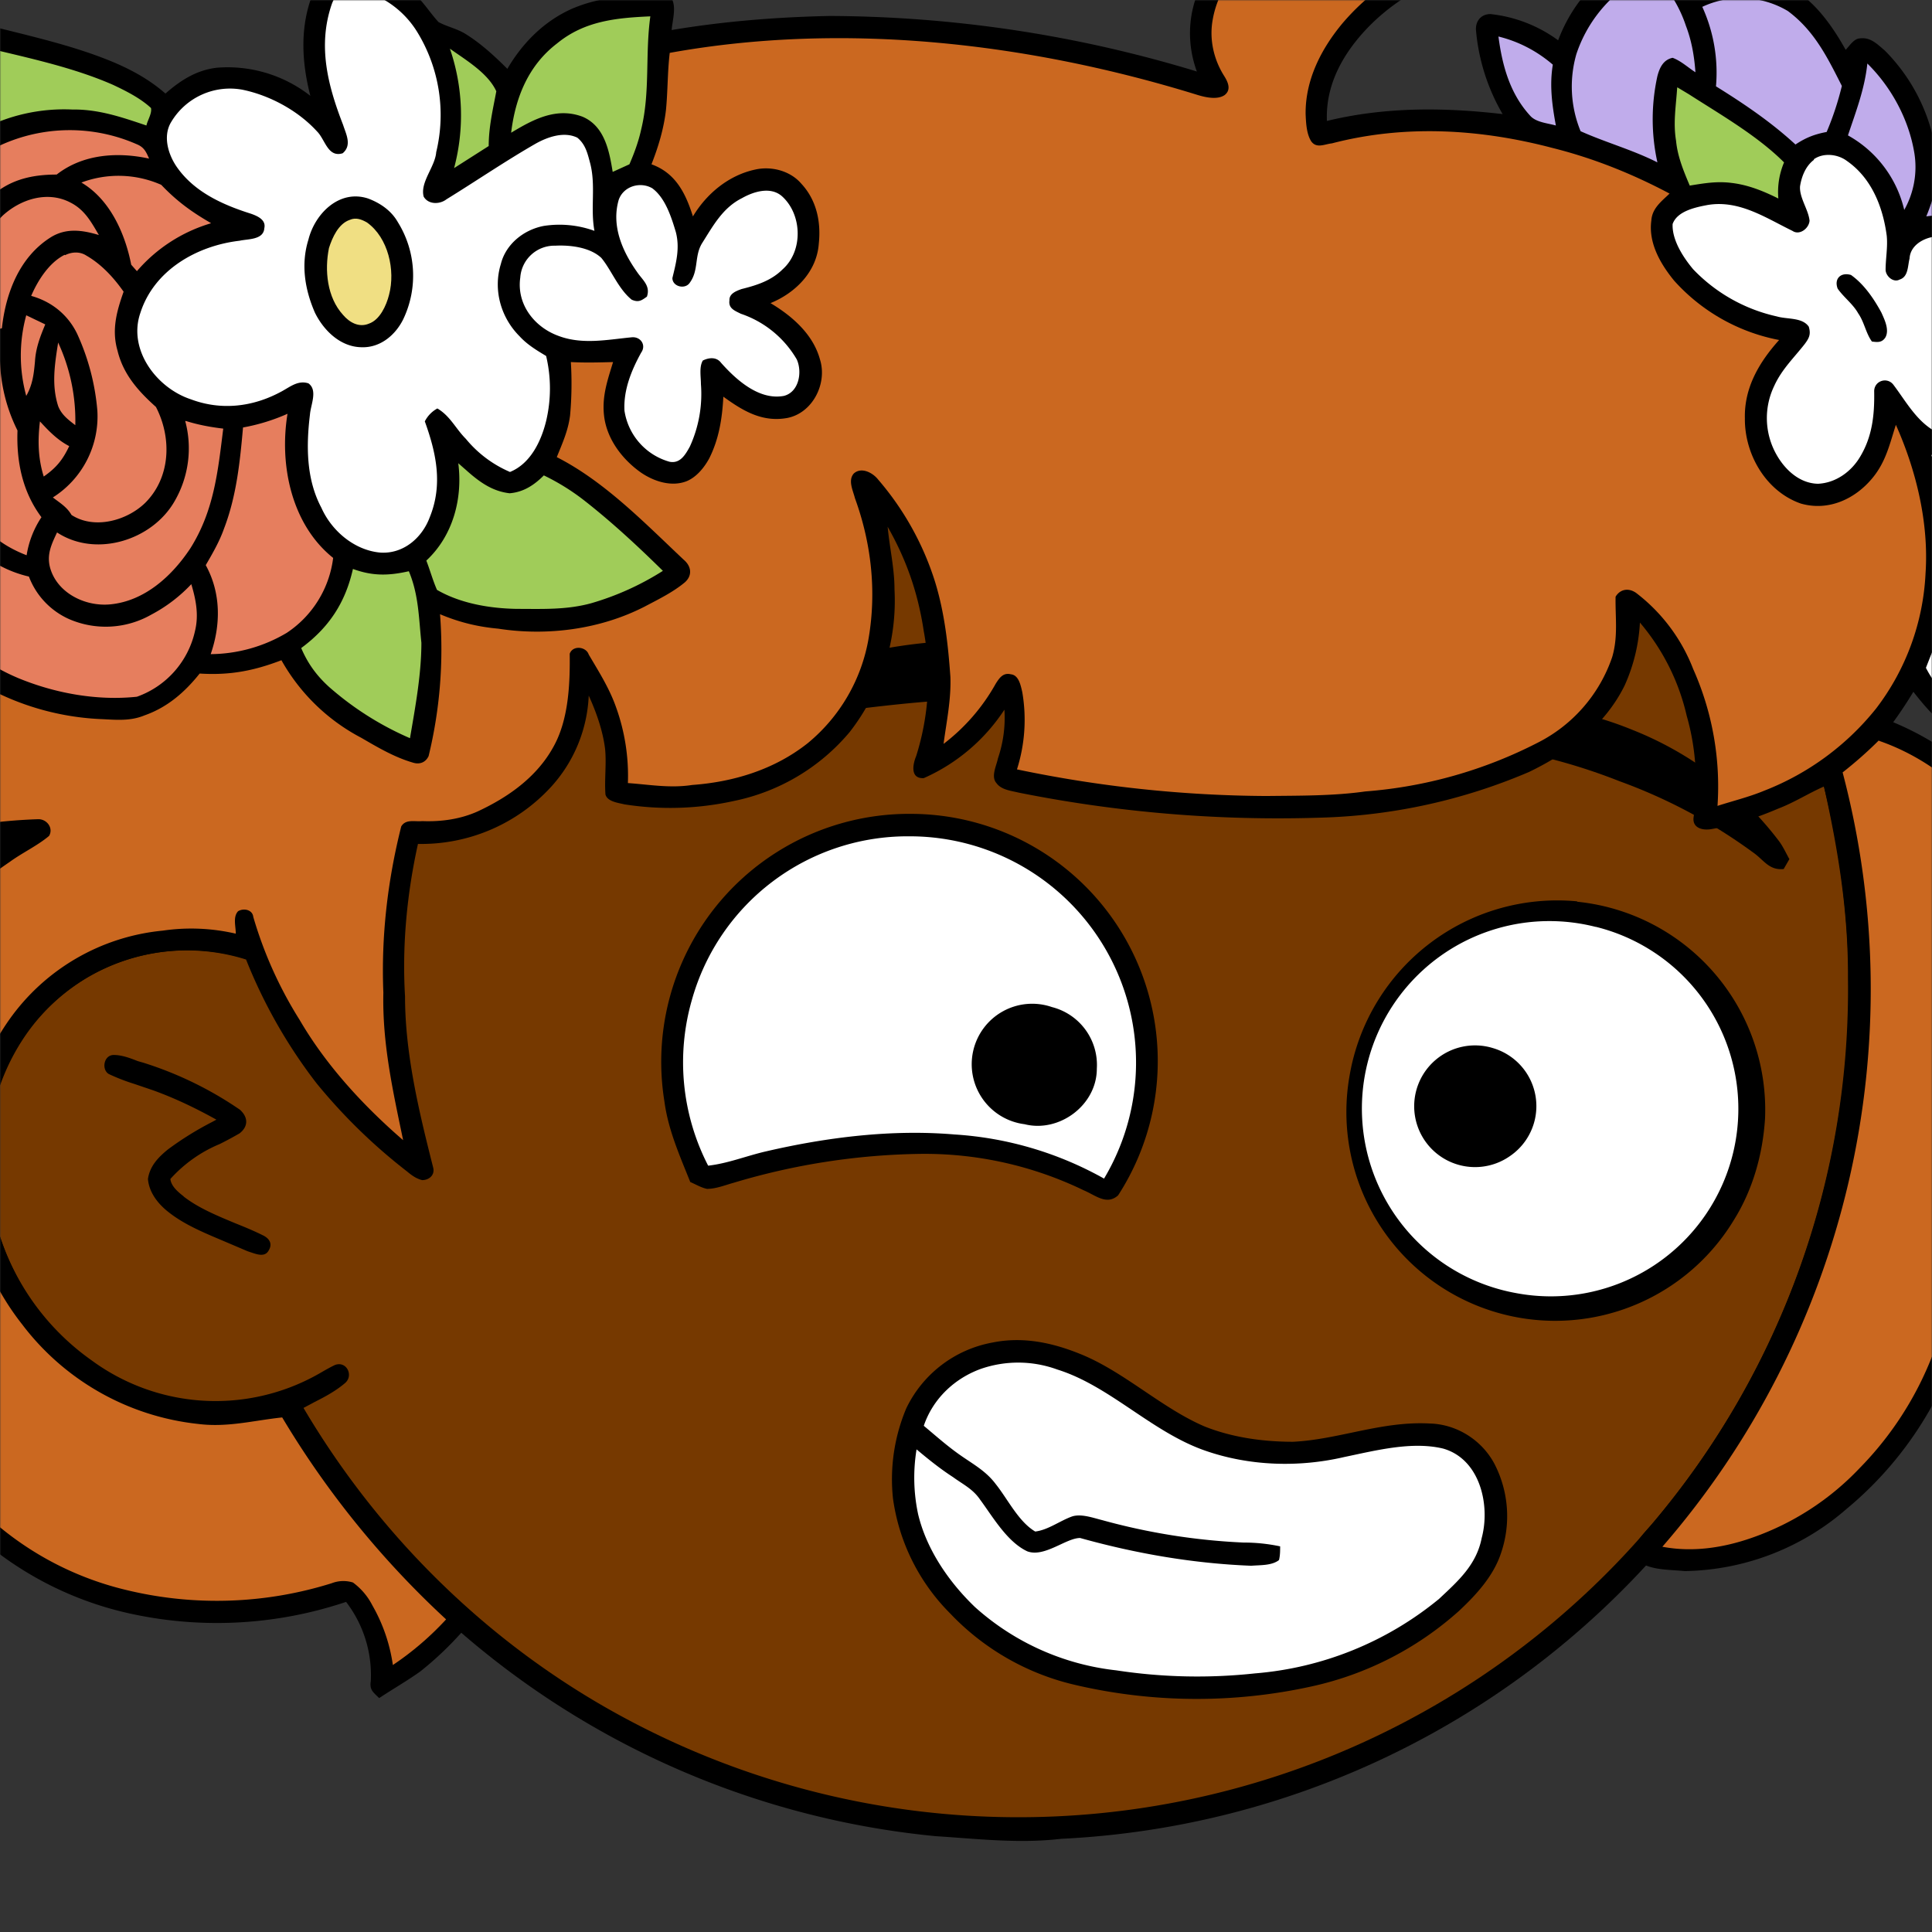 <svg xmlns="http://www.w3.org/2000/svg" viewBox="0 0 762 762" fill="none" shape-rendering="auto"><rect x="0" y="0" width="762" height="762" fill="#333333" stroke="none"/><mask id="viewboxMask"><rect width="762" height="762" rx="0" ry="0" x="0" y="0" fill="#fff" /></mask><g mask="url(#viewboxMask)"><g transform="scale(-1 1) translate(-762 0)"><g transform="translate(-190.5 -190.5) scale(1.5)"><path d="M396 164.8a224.8 224.8 0 0 1 104.8 42.4c6.2 4.9 12.5 9.4 18 15a225.4 225.4 0 0 1 71.8 149 58.5 58.5 0 0 1 50.9 42.2 71 71 0 0 1-27.6 76.5c-11 7.7-24.5 12-38 11.7-5 0-10-1.6-15-1.8-1.9 2.2-3.3 4.9-4.8 7.3A223.3 223.3 0 0 1 389 609.8c-11 .7-21.9 2-33 .7a223.7 223.7 0 0 1-178.8-342.3A223.4 223.4 0 0 1 352 163.5c14.6-1.4 29.4-.3 44 1.3Z" fill="#000"/><path fill-rule="evenodd" clip-rule="evenodd" d="M498.8 213.2A216 216 0 0 0 363 169c-13-.2-26.2 1.6-39 4a218 218 0 0 0-113.6 365.5 218.5 218.5 0 0 0 260.4 40.2c35-18.8 64.2-47.3 84.4-81.5l-3-1.6c-2.8-1.4-5.7-3-8-5-2.2-2-.3-5.8 2.7-4.7 1.5.7 3 1.6 4.4 2.4a55 55 0 0 0 59.6-3.6 64.5 64.5 0 0 0 25-69.8 53.1 53.1 0 0 0-24-31 52.6 52.6 0 0 0-47-2.8c-1.6.8-3.4 1.5-5 1.3-2.5-.2-2.8-4.2-.6-5.2 8-4 16.5-5.6 25.4-6.4a217 217 0 0 0-72-146.4c-4.4-4-8.7-8.1-13.9-11.3Zm107.6 196.2c2-1.2 1.3-5.1-1.4-5-2 0-4.2.8-6.2 1.6l-1.4.4a95.1 95.1 0 0 0-25.5 12.4c-2.2 2-2.2 4.4.1 6.2a92 92 0 0 0 5.2 2.8 36 36 0 0 1 13 9.2c-.2 1.9-2 3.4-3.4 4.5l-.2.2c-3.9 3-8.8 5-13.6 7-2.5 1-4.9 2-7.1 3.1-1.7.8-2.6 2.2-1.6 3.9 1 2 3.2 1.1 5 .5l.6-.2 5.4-2.3c5.4-2.3 11-4.5 15.4-8 2.7-2.1 5.1-5.1 5.4-8.7-.5-3.4-2.7-5.7-5.3-7.8a83 83 0 0 0-11.6-7.2l-1.1-.6c5.4-3 10.8-5.6 16.6-7.7l5-1.7a52 52 0 0 0 6.7-2.6Z" fill="#763900"/><g transform="translate(-161 -83)"><path d="M556 424a65.2 65.2 0 0 1 65.3 75.6c-1 7.5-4 14.2-6.8 21.2-1.4.6-2.9 1.5-4.4 1.8-2.4 0-4.8-1-7-1.6a178.7 178.7 0 0 0-49.1-7.6 96 96 0 0 0-43 9.6c-3.1 1.3-6 4-9 1.3A65 65 0 0 1 556 424Z" fill="#000"/><path d="M557 429.9a58.9 58.9 0 0 1 57.1 43.1 59.3 59.3 0 0 1-4.3 43.5c-5.3-.6-10.1-2.6-15.4-3.8-16-3.7-33-5.8-49.4-4.4a92 92 0 0 0-39.3 11.6 59.5 59.5 0 0 1 51.3-90Z" fill="#fff"/><path d="M381.3 447a55.4 55.4 0 0 1 59.8 45.6 54.9 54.9 0 0 1-101 38.2c-5-8-7.6-17.3-8.2-26.7a55 55 0 0 1 49.4-57Z" fill="#000"/><path d="M376.5 453.7a49.3 49.3 0 1 1 20.9 96.3 49.3 49.3 0 0 1-21-96.3Z" fill="#fff"/><path d="M519.4 474.8a15.9 15.9 0 1 1 7.2 30.8c-9.1 2.3-19-5-19-14.6a15.7 15.7 0 0 1 11.8-16.2ZM403.4 485.6A16 16 0 1 1 399 514a15.9 15.9 0 0 1 4.4-28.4Z" fill="#000"/></g><g transform="translate(-161 -83)"><path d="M545 378.5c24.7 1 48 9 69.5 21 2.2 1.3 4.9 2.5 6.8 4.3 1.3 2.4-.4 5.1-3.2 4.2a234.2 234.2 0 0 0-51-12c-20.4-2.4-40-3.7-60.3-.1-3.2.4-6.9 2.1-10 1.6-2.7-1.7-1.3-6.1 1.2-7.4a78.6 78.6 0 0 1 47-11.6ZM408 397c3.5.6 6.6 1.8 9.6 3.7a54 54 0 0 0-.3 3.6c-2.7.8-5.5 1.1-8.2 1.4a152 152 0 0 0-38.9 9.7 140.6 140.6 0 0 0-35.1 18.7c-2.9 2-4.2 4.8-8.1 4.4l-1.5-2.6c.9-1.6 1.6-3.2 2.7-4.7a90 90 0 0 1 38.6-29.3c12.7-5.2 27.6-8 41.2-5Z" fill="#000"/></g><g transform="translate(-161 -83)"><path d="M535 563a31.4 31.4 0 0 1 22.7 17.3 48 48 0 0 1 3.5 23.7 53 53 0 0 1-15 30.2 65.7 65.7 0 0 1-33.2 18.9 140.5 140.5 0 0 1-62 .3 85.4 85.4 0 0 1-38.6-19.8c-4.5-4.2-9-9.1-11-15A30 30 0 0 1 403 595c3.3-6.3 9.9-10.5 17-10.7 12.7-.7 23.9 4.2 36 4.8 7.8 0 15.9-1.1 23.2-4 11.3-4.8 21.3-14.5 32.8-19.1 7.4-3 15.1-4.6 23-3Z" fill="#000"/><path d="M538 569.9c7 2.5 12.7 7.9 15.1 15-3 2.5-5.8 5-9 7.3-3.6 2.6-7.2 4.4-9.9 8-3.2 4-6 9.9-10.4 12.5-3.4-.4-6.6-2.9-9.8-4-2.4-.7-5.4.4-7.8 1a167.3 167.3 0 0 1-37.2 5.9 46 46 0 0 0-9.6 1c0 1.2 0 2.4.3 3.6 1.9 1.5 5 1.3 7.3 1.5 15.3-.6 30.3-3.2 45-7.3 3.7 0 9.4 5.2 13.9 3.5 5.3-2.5 9-9 12.4-13.6 1.9-2.8 4.5-4 7.1-5.9 3.4-2.2 6.5-4.7 9.6-7.3a46 46 0 0 1-.4 17c-2.2 9.3-8.1 17.9-15 24.5a66.5 66.5 0 0 1-37.1 16.6 141 141 0 0 1-36.5.8 87.2 87.2 0 0 1-48.4-19.6c-5-4.7-9.8-8.9-11.2-16-2.3-8.6.4-20.7 10.1-23.5 8.2-2 17.8.5 26 2.2 12 2.8 25 2.4 36.7-1.7 14-4.9 25-17 38.8-21.3a30 30 0 0 1 20-.2Z" fill="#fff"/></g><g transform="translate(-161 -83)"></g><g transform="translate(-161 -83)"></g><g transform="translate(-161 -83)"><path d="M461.8 187.2A43.1 43.1 0 0 1 481 208c2.7 6.6 2.8 14 .3 20.8a335 335 0 0 1 96.6-14.6c14 .3 27.8 1.4 41.5 3.7-.2-2.5-1.3-6 0-8.3 1.5-1 3-.8 4.5-.9 7.6.1 14.7.6 21.7 3.6 7.4 3.3 13 9 17 15.8 3.4-3.4 7.1-6.8 11.2-9.3 2.2-1.3 4.7-1.8 6.9-3 2.4-2.6 4.2-5.7 7-8 4.7-3.7 11-7.2 17.2-6.6 4.1 0 7.4 3.5 8.8 7 3.5 8.8 3 18 .7 27a35.3 35.3 0 0 1 24.5-7.4c5.4.6 9.6 3.3 13.6 6.8 4.1-3.6 8.8-6.2 13.8-8.3 11.5-4.8 24.5-7.4 36.6-10.6 3-.8 4.7 1 5.2 3.8 1.5 9 1.6 19.3-2.2 27.7 5.5 5.1 9.9 10.8 11.3 18.3 1.2 4.3.4 8.2 0 12.5.3.5.8 1 1.3 1.4a47.2 47.2 0 0 1 15.6 48.9 36.6 36.6 0 0 1 25.3 32.7c0 2-1.8 3-3.5 2.9-2.3-.3-4.6-1.3-6.8-2.1-5.2-2-10.8-2.3-16.3-2.6a84 84 0 0 1 5.5 23c.8 7 .5 13.6-1.2 20.5a59.1 59.1 0 0 1 14.3 42.2c-.2 2.1-3.3 4.2-5.2 2.8-15-8.5-32.2-13.5-49.2-15.6 33.8 22.9 57.7 61.2 62 101.9 1 12 .8 24.2-2 36a82.9 82.9 0 0 1-18.7 36.4c-1.8 2.1-6.4 2.2-6-1.4.2-10.3.4-20.8-4.6-30.2A89.6 89.6 0 0 1 763 634a106.6 106.6 0 0 1-58-2.8 31.6 31.6 0 0 0-6.5 20.8c.4 2.4-.7 3-2.2 4.5-3.6-2.4-7.3-4.5-10.8-7a87.5 87.5 0 0 1-12.2-11.8c-1-1-1.2-2.3-1.6-3.6a219 219 0 0 0 46-56.3c1.6-3.1 4.7-1.3 7.3-.8 18.4 5 37.8-.7 52-13a65 65 0 0 0 22.2-49c.2-11-3-22.1-9-31.4a51.5 51.5 0 0 0-58.9-21.3 134.8 134.8 0 0 1-18.5 32.5A146.3 146.3 0 0 1 689 518c-1.2 1-2.4 1.9-4 2.3-1.8 0-3.4-1.3-2.9-3.3 3.7-14.6 7.4-29.9 7.4-45 .8-13.4-.5-27-3.4-40.1a46.3 46.3 0 0 1-35-15 38 38 0 0 1-9.9-24c-2 4.4-3.7 9.2-4.3 14-.4 4 .2 8-.1 12-.5 1.9-3.4 2.2-5 2.6a77.7 77.7 0 0 1-28.8-.9 53.7 53.7 0 0 1-30.4-18.1 56.2 56.2 0 0 1-11.8-37.5c0-5.6 1.3-11 1.8-16.5-5 8.8-8 17.5-9.5 27.5a67.7 67.7 0 0 0 2 32.8c1 2.4 1.5 6-2 5.8a49 49 0 0 1-21.2-18 33 33 0 0 0 1.7 12.8c.4 2 1.9 4.8.4 6.5-1.3 1.8-3.8 2-5.8 2.5A347 347 0 0 1 449 425a149.5 149.5 0 0 1-55-12c-10.4-5-20-12.2-25.2-22.8a46 46 0 0 1-4-16.5 57.6 57.6 0 0 0-12.3 24.5c-2.5 8.7-3 17.8-1.8 26.8.3 2.8-2.5 3.4-4.7 3-6-1-12-3-17.6-5.4-4.2-1.6-7.9-4-12-5.8-3.7 16.6-6.4 33-6.3 50.2A217.5 217.5 0 0 0 361 610c2.5 3 5.2 5.2 6 9.2-4 3.8-8.7 3.4-14 3.9a66.3 66.3 0 0 1-42.6-16.4 94.7 94.7 0 0 1-32.1-52.9 92.3 92.3 0 0 1-1.4-21.8 56.7 56.7 0 0 0-15.3 35.6c-.2 2-3 2.8-4.4 1.5-1.4-1.4-2.2-3.5-3-5.2a149.5 149.5 0 0 1-11-79.7c2.6-19.7 9-39.3 20.4-55.7a76.8 76.8 0 0 1 34.6-28.6 112 112 0 0 1-5.3-8c-3.3 4.2-7 8.6-11.9 11-3.9 1.6-9 1.5-12.3-1.5-3.4-3-4.6-7.1-6-11.2-4.5.5-9 .6-13.6.4-2 0-3.7-1.6-3.4-3.6.7-5.6 2.2-11.2 3.5-16.7-4 0-8 .6-11.7-1.7-4.4-2.7-5.8-7.7-6-12.6.2-9.7 5.2-19 13.1-24.5a35 35 0 0 1 16.4-4.8 66 66 0 0 1-10-16.7 36 36 0 0 1-2.1-18c.4-3.5 2.9-6.8 6.3-8 4.9-1.2 9.8-.7 14.6.5a28 28 0 0 1 3.1-10.3 36 36 0 0 1-8.4-16.3c-.5-3-.7-5.7 2.6-7 6.4-.6 13 1 19.6 1.1a48 48 0 0 1 13.7-28.7c2-1.7 3.8-3.6 6.6-3.2 1.6.1 2.7 2 3.7 3 3.9-7 9.4-14.7 17.1-17.5a32 32 0 0 1 23.3.9c2.5-3.6 5.1-8.3 10-8.8 5-.5 8.5 2.2 12.2 5a41.4 41.4 0 0 1 13 17.9 36.7 36.7 0 0 1 17.8-6.9c2.5 0 4 1.9 3.8 4.3a53 53 0 0 1-7 22c15.5-1.8 31-1.9 46.2 1.8.4-9.7-4.4-18-11-24.8a54 54 0 0 0-35-16c-3 0-4.1-2.3-2.8-4.8 5-8 14-13 23-15a58 58 0 0 1 40.6 6Z" fill="#000"/><path d="M367.4 205.7a36 36 0 0 1 14.1 18.5 30.9 30.9 0 0 1-1.1 20.3c-6.7 3-13.7 4.9-20.2 8.2a52.6 52.6 0 0 0 0-22.7c-.6-2.3-1.6-4.3-4-4.8-2.2.8-4.1 2.6-6 3.8.3-4.2 1-8.3 2.5-12.2a34 34 0 0 1 7.5-12.6c2.2-2.1 5.2.3 7.2 1.5ZM348.4 211.8a41.7 41.7 0 0 0-3.6 20.9c-7.4 4.6-14.5 9.4-20.9 15.3-2.7-1.8-5-2.7-8.2-3.3-1.7-4-3-8-4-12.1 3.8-7.5 7.2-14.5 14.2-19.7a24 24 0 0 1 22.5-1.1ZM402 219.6c-1 7.6-3 15.1-8.5 21-1.6 1.6-4.5 1.8-6.6 2.4 1-5.4 1.7-10.6.8-16 4.2-3.6 9-6.1 14.3-7.4ZM305 226.7c.7 6.7 3 12.6 5.1 18.9a30.3 30.3 0 0 0-14.8 19.6 23 23 0 0 1-2.7-14.7c1.4-8.9 6-17.5 12.4-23.8ZM269.5 256.3l17.2 1.6a52 52 0 0 0 2.8 9c-5.5-.8-8.9.5-13.4 3.3a35 35 0 0 1-5.6-10.7l-1-3.2Z" fill="#C0ACEB"/><g fill="#E67E5E"><path d="M795.9 248.2a27.7 27.7 0 0 1 14.5 14.3c2.4 5.5 1.8 12.1.1 17.8a47 47 0 0 0-14.4-20.4c-4.5-3.1-9.6-4-15-4-6.9-5.4-16-6-24.3-4.2.8-1.8 1.3-3 3.3-3.8a43.8 43.8 0 0 1 35.8.3Z"/><path d="M774.6 258c-7.5 4.4-11.5 13.4-13.1 21.6l-1.5 1.7a41 41 0 0 0-19.5-12.6l.3-.2c5-2.9 8.8-5.7 12.8-9.9a27.8 27.8 0 0 1 21-.6ZM795.3 266.7c4.8 4.8 8.3 11.1 10.4 17.5 1.9 5.7 3.4 13 1.4 18.8a29 29 0 0 0-11.6-6.7c-1-9.2-4.6-18.8-13-24-4-2.4-8.2-1.8-12.5-.5 2-3.4 3.7-6.6 7.4-8.5 6-3.2 13.1-1 17.9 3.4Z"/><path d="M779 277c4 2 7 6.6 8.8 10.8-5.4 1.5-9.7 5-12.1 10a60.5 60.5 0 0 0-5.3 20.2 25.2 25.2 0 0 0 11.7 22.8c-1.8 1.4-3.7 2.5-4.9 4.6-6 3.9-14.6 1.5-19.4-3.2-6.7-6.7-7-17.1-2.8-25.2 4.7-4.2 8.6-8.6 10.1-14.8 1.6-5.5.2-10.4-1.6-15.5 2.6-3.7 5.8-7.2 9.8-9.5 1.7-1.1 3.8-1 5.6-.1ZM815.7 283.7a42.1 42.1 0 0 1 14 38.3c-.5 3.8-2.1 6.8-3.4 10.3a23.5 23.5 0 0 1-18 14.4c4.5-8.7 6.3-19 4.8-28.7-.5-3-1.8-5.8-2-8.8.6-3.1 1.8-6 2.1-9.2.6-4 .1-8-.6-12 1-1.5 2-3 3.1-4.3Z"/><path d="M789.1 292.9a40.1 40.1 0 0 1 0 21.2c-1.7-3-2-5.8-2.3-9.1-.2-3.5-1.4-6.6-2.7-9.7l5-2.4ZM780.7 300c.9 5.7 1.8 11.2 0 16.8-.9 2.3-2.7 3.6-4.5 5a48.8 48.8 0 0 1 4.5-21.7ZM796 302.6c4 1.6 7.3 4.4 9 8.4 4.3 10.1 3.5 22-1 31.9-3 6.4-8.5 10.6-15 13.1a25 25 0 0 0-3.9-10c5-6.7 6.6-14.6 6.3-22.8a43.6 43.6 0 0 0 4.6-20.6ZM720.4 318.8a51 51 0 0 0 11.7 3.6c.8 9 1.7 18 5 26.6 1.2 3.4 3 6.5 4.8 9.6-4 7.3-4 15.6-1.3 23.4a39.7 39.7 0 0 1-20-5.6 27.7 27.7 0 0 1-12.2-19.7c11-8.8 14.2-24.5 12-37.9ZM747 320.7h.3a27.7 27.7 0 0 0 2.8 21.1c5.9 10.3 20.7 14.9 30.9 8.2 1.4 3 2.7 5.6 1.9 9-1.7 6.8-9.2 10.6-16 9.9-9-.9-16.2-7.5-21-14.8-6.2-9.9-7.2-20.2-8.6-31.4 3.4-.4 6.6-1 9.8-2ZM785.5 320.8c.6 5 .5 9.7-1 14.5-3.3-2.3-5-4.4-6.7-8 3.1-1.6 5.4-4 7.7-6.5Z"/><path d="M811.4 352c.2 7.6.5 14.5-3 21.5-3 7.2-10.1 11.8-17.2 14.8-9.7 4-20.7 6-31.2 4.9a23.8 23.8 0 0 1-15.3-17.4c-1-4.2-.2-8.2 1-12.2a40 40 0 0 0 10.5 8 24.2 24.2 0 0 0 21.6 1.2 20 20 0 0 0 10.6-11.2 31 31 0 0 0 13.9-7.3c2.1-2.5 6-1.7 9-2.2Z"/></g><g fill="#fff"><path d="M703 206.9c3-.5 4.9 1.7 5.8 4.3 3.7 10.9 1 21.3-3 31.6-.8 2.5-2.4 5.4.1 7.5 3.9 1.2 4.6-3.6 6.7-5.7 5-5.5 12.4-9.5 19.6-11a18 18 0 0 1 18.8 8.5c2.3 3.8.7 8.8-1.7 12.1-4.6 6.4-12 9.7-19.3 12-1.7.6-4 1.6-3.5 3.8.2 3.1 4.3 2.8 6.5 3.3 11.2 1.3 22.5 7.7 26.1 19 3.3 9.6-4.2 19.7-13.3 22.7-8 3-16.3 2-23.7-2-2.3-1.2-4.4-3.1-7.2-2.2-2.5 1.8-.6 5.6-.4 8.2 1 8.2 1 17-3 24.5-2.7 6.1-8.7 11.2-15.5 11.8-6.1.4-11-3.9-13-9.3-3.5-8.6-1.7-16.9 1.3-25.2a8 8 0 0 0-3.3-3.4c-3.4 2-4.8 5.3-7.5 8a30.6 30.6 0 0 1-11.6 8.7c-5.4-2.2-8.2-8.1-9.5-13.4a37 37 0 0 1 0-17.1c2.5-1.5 5-3 7-5.2 4.9-4.9 7-12.2 4.9-19-1.3-5.2-6-9-11.3-10a27 27 0 0 0-13.3 1.3c1.1-6-.4-11.8 1.1-17.7.7-2.6 1.2-5 3.4-6.8 3.5-1.7 7.8-.2 11 1.6 8 4.6 15.6 9.8 23.4 14.6 1.8 1.4 4.8 1.4 6-.7 1-3.8-3-7.8-3.3-11.7a41.7 41.7 0 0 1 5-31.6A24.8 24.8 0 0 1 703 207ZM319 252c2.2 1.6 3.3 4.4 3.7 7 .2 3-2.2 6.1-2.5 9 .1 2 2.6 4 4.5 2.7 7-3.4 14-8.2 22.3-6.8 3.2.6 8 1.6 9.2 5 .2 4.2-2.8 8.8-5.4 11.9a43.4 43.4 0 0 1-22 12.4c-2.7.8-6.7.2-8.4 2.7-.6 2-.1 3 1.1 4.6 2.9 3.7 6 6.6 8 11a19.5 19.5 0 0 1-.7 18.2c-2.3 4-6.1 7.4-10.8 7.5-4.7-.2-8.8-3.2-11.1-7.1-3.2-5.3-3.8-11-3.7-17.1.1-2.8-3.3-4-5-1.9-3.5 4.6-6.5 10.4-12.2 12.9-3 1-5.4-.8-6.5-3.5-2.4-4.9-.9-9.5.6-14.3 1.2-3.7 3.6-6.3 5.7-9.4 1-1.4.3-3.6-1.2-4.3-3.6-2-7.1-3.4-8.7-7.5-1-5.4 3.7-11.9 9-12.8 3.7-.5 8.8 1.6 9 5.8.5 1.9.3 4.8 2.6 5.5 1.6.9 3.6-.8 3.7-2.5 0-3-.6-6-.3-9 1-7.6 4-15.2 10.5-19.7 2.4-1.8 6.2-2.2 8.7-.4Z"/><path d="M624.5 259.5c3.1-1.8 7.5-.6 8.8 3 2 6.8-.9 13.5-4.8 19-1.4 2.1-3.6 3.6-2.6 6.5 1.4 1 2.2 1.6 4 .8 3.5-2.8 5.4-7.9 8-11 3-2.8 8.2-3.4 12.1-3.2a9 9 0 0 1 9.2 8.4c1 7-3.7 13-10 15.3-6.3 2.4-12.9 1-19.2.4-2.4-.3-4 2-2.6 4 2.6 4.7 4.7 9.9 4.4 15.3a16.5 16.5 0 0 1-11.8 13.4c-2.8.6-4.2-1.8-5.4-4a33.2 33.2 0 0 1-2.9-16.4c0-2 .5-4.5-.5-6.2-1.6-.8-3.6-1-4.8.6-4 4.5-10 9.9-16.5 8.7-4-1-4.9-6.3-3.4-9.6a27 27 0 0 1 14.7-12c1.6-.8 3.3-1.4 3-3.5.1-1.8-1.8-2.5-3.2-3-4-1-7.8-2.2-10.8-5.2-5.5-4.9-5.1-14.6.3-19.3 3-2.5 7.4-1.1 10.4.6 5 2.5 7.5 7.1 10.4 11.7 2.2 3.4.9 7.2 3.3 10.5 1.2 1.9 4.6 1.1 4.6-1.2-1-4.1-2-7.9-.9-12.1 1.2-4 2.8-9 6.2-11.5ZM262 288.8c6.8-.3 11.6 3.7 16.8 7.4-4 5.8-6.4 12.8-6.3 19.8.3 5.4 2.8 11.2 8 13.5 2.5 1.1 5.2.5 7.7.1-2 5.3-3 10.8-3.6 16.3-3.7-.3-7-.6-10.6.2a33.2 33.2 0 0 0-22.4 17.7c-4.4 1-10.3 2.2-13.1-2.3-3.3-7.4.7-17.4 6.3-22.7 5-5.2 12.4-6 19.2-6.6 2.1-.3 5.7.8 6.1-2.2.2-3.2-4-5.9-5.8-8.4A45.2 45.2 0 0 1 254 297c0-2 0-5 1.4-6.6 1.4-2 4.6-1.5 6.7-1.6ZM287.4 380l2.2 5.6a31 31 0 0 1-9.8 11.2c-2 1.4-5 2.2-7 .5-2.6-2-3.3-5-4.3-8 4.1-.8 8.2-1.8 12-3.8 2.7-1.3 4.8-3.5 7-5.6Z"/></g><path d="M625 214.3c9 .4 17.3 1.2 24.5 7.1 7.6 5.8 11 14.3 12.1 23.5-5.8-3.5-11.9-6.8-18.8-4.2-5.8 2.5-7 9-7.9 14.5l-4.4-2c-1.3-3-2.4-6-3.1-9.2-2.4-9.9-1-19.6-2.4-29.7ZM802.7 221.8c1.2 7.6 1 15.2-1.6 22.4a47 47 0 0 0-24.1-5.4c-6.9-.1-13 2-19.5 4.2-.3-1.4-1.5-3.2-1.2-4.6 2.8-2.6 6.6-4.5 10-6.1 11.4-5 24.4-7.5 36.4-10.5ZM677.7 222.8a54 54 0 0 0-1.1 31.4l-9.1-5.8c0-5-1.1-9.6-2-14.4 2.2-4.8 8-8.2 12.2-11.2ZM355 233c.3 4.8 1.1 9.2.3 14-.4 4.2-2 8-3.6 11.8-3.7-.6-7.1-1.2-11-.7-4.3.5-8.3 2.1-12.3 4.1a20 20 0 0 0-1.5-9.5c7-7 16.6-12.5 25-17.9l3-1.8ZM675.5 331.8c-1.2 9.3 1.4 19.1 8.4 25.6-1 2.6-1.7 5.2-2.8 7.7-6.2 3.6-14 4.9-21.1 5-6.6 0-13 .3-19.5-1.5a73 73 0 0 1-18.8-8.5c6.6-6.5 13.5-12.9 20.8-18.6A59 59 0 0 1 653 335c2.5 2.5 5.3 4.4 9 4.7 4.4-.5 7.7-2.8 11-5.7l2.5-2.2ZM832.3 334c4 .7 7.9 3.1 10.9 5.8 5 4.8 8.7 10.9 10.5 17.6-3.8-1.2-7.6-2.5-11.7-3-4-.6-8-.1-12-.5-2.2-2.5-4-5.3-5.9-8.1 3-3.8 5.8-7.5 8.2-11.7ZM819.6 348.9c4.4 6 9.1 12.2 10.7 19.6a67.3 67.3 0 0 1 .7 34.4 93.9 93.9 0 0 0-24.1-17.6c3.6-3.5 6.3-7.7 7.9-12.4 2.6-7.4 2-14.6 1.9-22.3l3-1.7ZM283.8 351.2c0 5.6-.3 11.3.8 16.8.3 1.6.7 3.3.5 5-2.3 3.6-5.5 7-9.7 8.4A62.8 62.8 0 0 1 252 385c1.9-9.7 2.8-18.6 10-26 5.8-5.3 13.8-9.3 22-7.7ZM688.5 360.2c5.3 1.2 9.5 1.3 14.7-.6 2 8.9 6.3 15.4 13.6 20.8-1.7 4-4 7.2-7.3 10.2a80.6 80.6 0 0 1-21.3 13.5c-1.4-8.2-3-16.8-3-25.1.7-6.6.7-12.6 3.3-18.8Z" fill="#A0CC59"/><path d="M309.3 282.3c2.7-.8 4.5 1 3.5 3.6-1.6 2.3-4 4-5.4 6.5-1.6 2.3-2 5.2-3.6 7.4-1.5.2-2.6.3-3.5-1-1.2-2 .2-4.8 1-6.6 2-3.7 4.6-7.5 8-9.9ZM699.2 262.2c7.6-2.5 14 4 15.7 10.8 2 6.4 1 13-1.7 19.2-2.3 4.7-6.7 9-12.2 9.1-4.9.2-8.9-3.1-11-7.3a26.6 26.6 0 0 1 1.4-25.6c1.7-3 4.6-5 7.8-6.2Z" fill="#000"/><path d="M699.5 268.5c1.4-.8 2.9-1.4 4.5-.7 3 1 4.6 4.6 5.5 7.4 1.2 5.9.5 13-3.7 17.6-1.7 2-4.2 3.4-6.8 2.3-2.9-1-4.6-4.8-5.3-7.6-1.7-6.4.2-15 5.8-19Z" fill="#F0DF83"/><path d="M461.9 194.1c7.2 4.8 13.6 12 15.2 20.9 1 5.2-.2 10.6-3 15-1 1.6-1.9 3.6-.1 5 1.9 1.3 5 .6 7 0 44.2-13.7 93-19.4 138.9-11.1.6 5 .5 10.1 1 15.1.6 5 2 9.6 3.8 14.2-6.4 2.3-9 7.7-10.9 13.7-3.6-6-9.4-10.8-16.3-12.3-4.3-1-9.3.3-12.2 3.7-4 4.3-5.2 10-4.6 15.7.5 7.4 6.1 13 12.7 15.7-5.7 3.4-11.2 8.2-13 14.8-2 6.3 1.9 14.1 8.6 15.4 6.6 1.2 11.7-1.9 16.8-5.6.3 5.6 1.1 11 3.7 16.2 1.3 2.4 3.3 4.9 5.9 6 4 1.6 8.6.1 12-2.2 5-3.5 9.2-9 9.8-15.3.5-5-1-9.2-2.4-13.8 3.7.1 7.4.2 11.1 0a93 93 0 0 0 .2 14c.5 4 2 7.3 3.5 11-12.6 6.4-23.2 17.4-33.4 27-2 1.7-2.3 4.1-.3 5.9 3.1 2.6 7 4.5 10.6 6.4 11.7 6 25.6 7.8 38.5 5.8 5.5-.5 10.3-1.7 15.3-3.8a119 119 0 0 0 3 37.3c.8 1.7 2.4 2.3 4.2 1.7 4.8-1.4 9.2-4 13.5-6.5a51.4 51.4 0 0 0 21-20.4c7.3 2.8 13.6 4 21.5 3.5 3.9 4.9 8.5 8.9 14.5 11 3.6 1.5 7.2 1.2 11 1a69.6 69.6 0 0 0 30.6-8.4c2.4-1.5 5.1.2 7.3 1.3a81.6 81.6 0 0 1 17 12.1c2.5 2.2 4.5 5 7.2 6.9 1.8.4 2.7-.5 4-1.4a54.3 54.3 0 0 1 11 31.8 138 138 0 0 0-60.2-16c-2.3 0-4 2.4-2.8 4.4 3.1 2.6 7 4.4 10.3 6.8a141 141 0 0 1 54.3 71.7c5 15.6 7.5 32.3 5.7 48.7a83 83 0 0 1-15.5 41c-.3-4.8-.2-9.9-1.2-14.5-1.3-6-3.7-12.3-6.6-17.6-1.1-2.1-3.9-1.5-5.4-.2-.8 1.3-1.2 2.9-1.7 4.3a82.2 82.2 0 0 1-59.9 58 101 101 0 0 1-54.3-1.7 8.5 8.5 0 0 0-5.6-.2 17 17 0 0 0-5.1 6 44 44 0 0 0-5.4 15.7 78 78 0 0 1-14-12 239.2 239.2 0 0 0 43.1-53.1c7.6.8 14.4 2.7 22.2 1.7a67 67 0 0 0 46.2-26.2c10-12.7 15.4-29 15-45.2a64 64 0 0 0-11.5-34.7 56 56 0 0 0-40.5-23.6 51.7 51.7 0 0 0-19.2.8c0-1.9.8-4.4-.6-5.9-1.5-.9-3.8-.4-4 1.5a107 107 0 0 1-12.2 27.1c-7 12-16.8 22.6-27.2 31.6 2.7-13 5.5-25.4 5.2-38.8.6-14.7-1.1-29.4-4.7-43.7-1.2-2-3.5-1.2-5.5-1.4-5 .2-10-.5-14.5-2.5-8-3.7-15.6-9-20-17-4-7.1-4.4-16.5-4.3-24.5-.8-2.3-4.3-1.9-5 .2-2.7 4.6-5.4 8.8-7.2 13.9a53.2 53.2 0 0 0-3.1 19.9c-5.7.4-11.1 1.4-16.9.5-11-.8-21.7-4.1-30.4-11a45.7 45.7 0 0 1-16-27.6c-2.1-12.4-.7-25 3.6-36.8.5-2 1.9-4.7.3-6.5-2-1.8-5-.2-6.4 1.6a76 76 0 0 0-15 27c-2.5 8.2-3.4 16.5-4 24.9-.2 6 1 11.6 1.8 17.6a51.3 51.3 0 0 1-13.7-15.8c-1-1.6-2-3-4-2.5-2.1.2-2.6 3-3 4.7a43 43 0 0 0 1.4 20.3 327 327 0 0 1-65.6 7c-8.6-.1-17.6 0-26-1.2a118.9 118.9 0 0 1-45.3-12.8 39.5 39.5 0 0 1-19.6-22.5c-1.6-5.4-.8-10.4-.9-15.9-1.2-2-3.4-2.4-5.4-1a46.1 46.1 0 0 0-15 20 75.8 75.8 0 0 0-6.4 36c-4-1.3-8.2-2.3-12.3-4a70.3 70.3 0 0 1-29.4-21.6 63.4 63.4 0 0 1-13-35.5c-.9-13.2 2.4-27 7.8-39.1 1.6 5 2.6 9.6 6 13.8 4.6 5.7 11.7 9 19 6.9 9.2-3.2 14.8-13 14.7-22.4.2-8.1-3.8-14.8-9-20.6a49.6 49.6 0 0 0 27.6-15.6c3.6-4.4 6.8-9.9 6-15.8-.2-3.2-2.6-5-4.8-7.1 9.8-5.2 20-9.3 30.8-12 19-5 38.8-6.2 58-1.2 1.9.2 4 1.4 5.4-.5 1.3-2 1.4-5 1.5-7.2.1-9-4.1-17.2-9.8-24a60.2 60.2 0 0 0-37-20.4c3.4-3 7.2-5.7 11.6-7.2a51 51 0 0 1 44.4 5.7ZM302 404.7c3 3 6.2 5.8 9.5 8.4a223.5 223.5 0 0 0 47.4 203.6c-7.9 1.5-15.9.3-23.4-2.3A71.3 71.3 0 0 1 307 596a87.4 87.4 0 0 1-24.3-49.9c-.7-6.4-.3-12.7.4-19 .2-2.5-2.2-3.7-4.3-3a24 24 0 0 0-9.8 8c-5.6 7.1-9.5 15.3-11.9 24a141 141 0 0 1-9.4-61 125 125 0 0 1 22.4-65.8c8.1-11 18.8-20 31.8-24.5Z" fill="#cb6820"/></g><g transform="translate(-161 -83)"></g></g></g></g></svg>